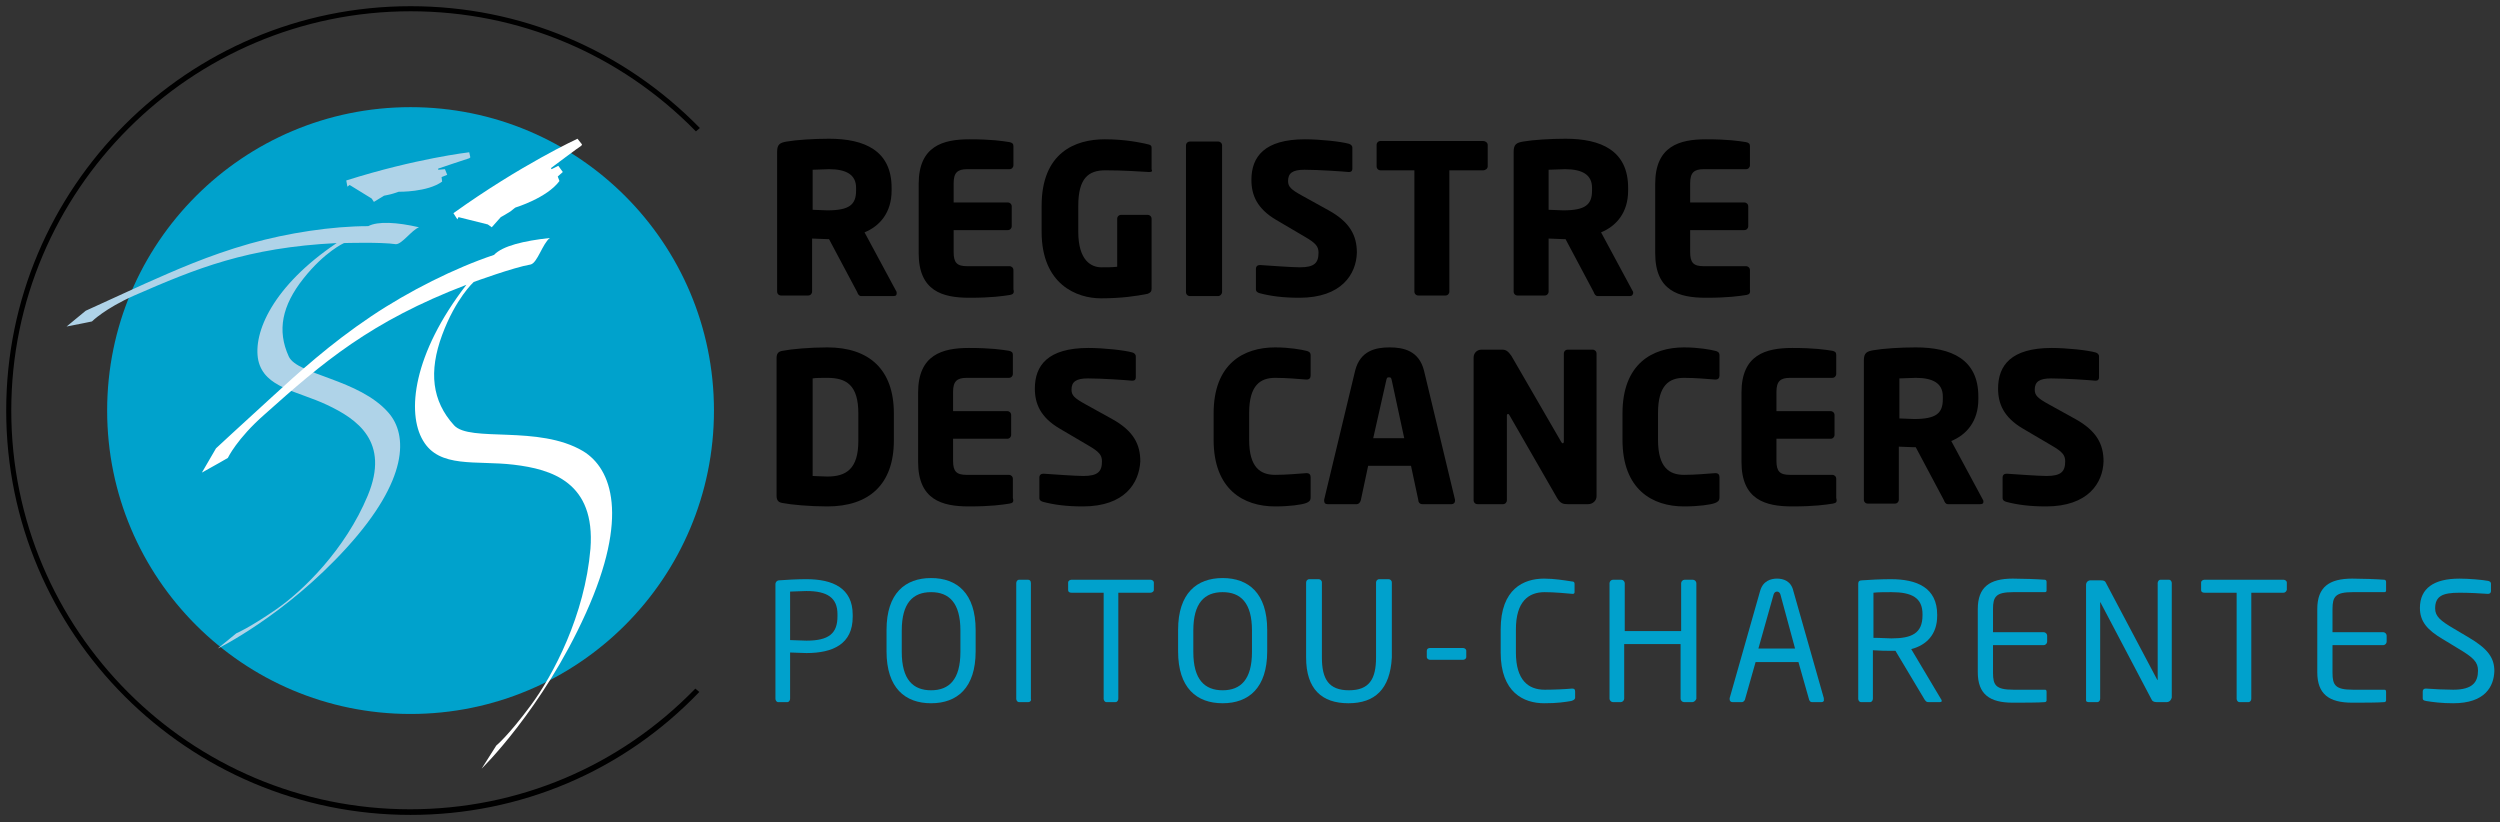 <?xml version="1.0" encoding="utf-8"?>
<!-- Generator: Adobe Illustrator 24.0.1, SVG Export Plug-In . SVG Version: 6.00 Build 0)  -->
<svg version="1.1" id="Calque_1" xmlns="http://www.w3.org/2000/svg" xmlns:xlink="http://www.w3.org/1999/xlink" x="0px" y="0px"
	 width="443.3px" height="145.8px" viewBox="0 0 443.3 145.8" style="enable-background:new 0 0 443.3 145.8;" xml:space="preserve"
	>
<rect x="0" y="0" width="443.3" height="145.8" fill="#333333" stroke="none"/>
<style type="text/css">
	.st0{fill:#00A1CC;}
	.st1{fill:#00A2CC;}
	.st2{fill:#AFD3E8;}
	.st3{fill:#FFFFFF;}
</style>
<path d="M158.4,52.5h-5.7c-0.4,0-0.6-0.4-0.7-0.7l-5-9.4l-0.4,0c-0.8,0-1.9-0.1-2.6-0.1v9.4c0,0.4-0.3,0.7-0.7,0.7h-4.8
	c-0.4,0-0.7-0.3-0.7-0.7V26.9c0-1.3,0.5-1.6,1.7-1.8c1.7-0.3,4.8-0.5,7.5-0.5c6.3,0,11.1,2.1,11.1,8.7v0.5c0,3.9-2.1,6.3-4.8,7.4
	l5.6,10.4c0.1,0.1,0.1,0.3,0.1,0.4C159,52.3,158.9,52.5,158.4,52.5z M151.8,33.3c0-2.3-1.7-3.3-4.8-3.3c-0.5,0-2.4,0.1-2.9,0.1v7.1
	c0.4,0,2.2,0.1,2.6,0.1c3.9,0,5.1-1,5.1-3.5V33.3z"/>
<path d="M179.1,52.3c-1.3,0.2-3.2,0.5-7.2,0.5c-4.8,0-9-1.2-9-7.9V32.6c0-6.7,4.3-7.9,9-7.9c4,0,5.8,0.3,7.1,0.5
	c0.5,0.1,0.7,0.3,0.7,0.7v3.4c0,0.4-0.3,0.7-0.7,0.7h-7.5c-1.7,0-2.4,0.6-2.4,2.5v3.4h9.6c0.4,0,0.7,0.3,0.7,0.7v3.5
	c0,0.4-0.3,0.7-0.7,0.7h-9.6v3.9c0,1.9,0.6,2.5,2.4,2.5h7.5c0.4,0,0.7,0.3,0.7,0.7v3.4C179.9,52,179.6,52.2,179.1,52.3z"/>
<path d="M203.8,30.5c0,0-0.1,0-0.1,0c-1.8-0.1-4.5-0.3-7.7-0.3c-3,0-4.8,1.4-4.8,6.3v4.6c0,5.1,2.3,6.3,4.1,6.3c1,0,2,0,2.8-0.1
	v-8.5c0-0.4,0.3-0.7,0.7-0.7h4.7c0.4,0,0.7,0.3,0.7,0.7v12.4c0,0.5-0.2,0.7-0.7,0.9c-2,0.4-4.6,0.8-8.3,0.8
	c-4.2,0-10.5-2.4-10.5-11.8v-4.6c0-9.4,5.9-11.8,11.2-11.8c3.7,0,6.4,0.6,7.7,0.9c0.4,0.1,0.6,0.2,0.6,0.6V30
	C204.4,30.4,204.2,30.5,203.8,30.5z"/>
<path d="M216,52.5h-5c-0.4,0-0.7-0.3-0.7-0.7v-26c0-0.4,0.3-0.7,0.7-0.7h5c0.4,0,0.7,0.3,0.7,0.7v26C216.7,52.1,216.4,52.5,216,52.5
	z"/>
<path d="M230.4,52.8c-2.9,0-5.1-0.3-7-0.8c-0.4-0.1-0.7-0.3-0.7-0.7v-3.6c0-0.5,0.3-0.7,0.7-0.7c0,0,0.1,0,0.1,0
	c1.5,0.1,5.6,0.4,7,0.4c2.6,0,3.3-0.8,3.3-2.6c0-1.1-0.5-1.7-2.4-2.8l-5.1-3c-3.4-2-4.4-4.4-4.4-7.1c0-4.1,2.3-7.2,9.5-7.2
	c2.7,0,6.4,0.4,7.8,0.8c0.3,0.1,0.6,0.3,0.6,0.7v3.7c0,0.3-0.1,0.6-0.6,0.6c0,0,0,0-0.1,0c-1-0.1-5.3-0.4-7.8-0.4
	c-2.1,0-2.9,0.6-2.9,2c0,1,0.5,1.5,2.5,2.6l4.7,2.6c3.8,2.1,5,4.5,5,7.5C240.5,48.6,237.9,52.8,230.4,52.8z"/>
<path d="M263,30.2h-6v21.5c0,0.4-0.3,0.7-0.7,0.7h-4.8c-0.4,0-0.7-0.3-0.7-0.7V30.2h-6c-0.4,0-0.7-0.3-0.7-0.7v-3.8
	c0-0.4,0.3-0.7,0.7-0.7H263c0.4,0,0.8,0.3,0.8,0.7v3.8C263.8,29.9,263.4,30.2,263,30.2z"/>
<path d="M289,52.5h-5.7c-0.4,0-0.6-0.4-0.7-0.7l-5-9.4l-0.4,0c-0.8,0-1.9-0.1-2.6-0.1v9.4c0,0.4-0.3,0.7-0.7,0.7h-4.8
	c-0.4,0-0.7-0.3-0.7-0.7V26.9c0-1.3,0.5-1.6,1.7-1.8c1.7-0.3,4.8-0.5,7.5-0.5c6.3,0,11.1,2.1,11.1,8.7v0.5c0,3.9-2.1,6.3-4.8,7.4
	l5.6,10.4c0.1,0.1,0.1,0.3,0.1,0.4C289.5,52.3,289.4,52.5,289,52.5z M282.3,33.3c0-2.3-1.7-3.3-4.8-3.3c-0.5,0-2.4,0.1-2.9,0.1v7.1
	c0.4,0,2.2,0.1,2.6,0.1c3.9,0,5.1-1,5.1-3.5V33.3z"/>
<path d="M309.7,52.3c-1.3,0.2-3.2,0.5-7.2,0.5c-4.8,0-9-1.2-9-7.9V32.6c0-6.7,4.3-7.9,9-7.9c4,0,5.8,0.3,7.1,0.5
	c0.5,0.1,0.7,0.3,0.7,0.7v3.4c0,0.4-0.3,0.7-0.7,0.7h-7.5c-1.7,0-2.4,0.6-2.4,2.5v3.4h9.6c0.4,0,0.7,0.3,0.7,0.7v3.5
	c0,0.4-0.3,0.7-0.7,0.7h-9.6v3.9c0,1.9,0.6,2.5,2.4,2.5h7.5c0.4,0,0.7,0.3,0.7,0.7v3.4C310.4,52,310.2,52.2,309.7,52.3z"/>
<path d="M146.7,89.8c-3.1,0-6.4-0.3-7.9-0.6c-0.7-0.1-1.1-0.4-1.1-1.3V63.5c0-0.9,0.4-1.2,1.1-1.3c1.5-0.3,4.8-0.6,7.9-0.6
	c7.4,0,11.8,3.9,11.8,11.7v4.8C158.5,85.9,154.1,89.8,146.7,89.8z M152.2,73.3c0-5-2.1-6.3-5.5-6.3c-0.9,0-2.1,0-2.6,0.1v17.3
	c0.5,0,1.7,0.1,2.6,0.1c3.3,0,5.5-1.3,5.5-6.3V73.3z"/>
<path d="M179,89.3c-1.3,0.2-3.2,0.5-7.2,0.5c-4.8,0-9-1.2-9-7.9V69.6c0-6.7,4.3-7.9,9-7.9c4,0,5.8,0.3,7.1,0.5
	c0.5,0.1,0.7,0.3,0.7,0.7v3.4c0,0.4-0.3,0.7-0.7,0.7h-7.5c-1.7,0-2.4,0.6-2.4,2.5v3.4h9.6c0.4,0,0.7,0.3,0.7,0.7v3.5
	c0,0.4-0.3,0.7-0.7,0.7h-9.6v3.9c0,1.9,0.6,2.5,2.4,2.5h7.5c0.4,0,0.7,0.3,0.7,0.7v3.4C179.8,89,179.6,89.2,179,89.3z"/>
<path d="M192,89.8c-2.9,0-5.1-0.3-7-0.8c-0.4-0.1-0.7-0.3-0.7-0.7v-3.6c0-0.5,0.3-0.7,0.7-0.7c0,0,0.1,0,0.1,0
	c1.5,0.1,5.6,0.4,7,0.4c2.6,0,3.3-0.8,3.3-2.6c0-1.1-0.5-1.7-2.4-2.8l-5.1-3c-3.4-2-4.4-4.4-4.4-7.1c0-4.1,2.3-7.2,9.5-7.2
	c2.7,0,6.4,0.4,7.8,0.8c0.3,0.1,0.6,0.3,0.6,0.7v3.7c0,0.3-0.1,0.6-0.6,0.6c0,0,0,0-0.1,0c-1-0.1-5.3-0.4-7.8-0.4
	c-2.1,0-2.9,0.6-2.9,2c0,1,0.5,1.5,2.5,2.6l4.7,2.6c3.8,2.1,5,4.5,5,7.5C202,85.6,199.5,89.8,192,89.8z"/>
<path d="M231.6,89.2c-0.8,0.3-2.9,0.6-5.5,0.6c-5.6,0-10.9-3-10.9-11.8v-4.7c0-8.8,5.3-11.7,10.9-11.7c2.6,0,4.7,0.4,5.5,0.6
	c0.5,0.1,0.8,0.3,0.8,0.8v3.6c0,0.4-0.2,0.7-0.7,0.7c0,0-0.1,0-0.1,0c-1.4-0.1-3.4-0.3-5.5-0.3c-2.6,0-4.6,1.3-4.6,6.2V78
	c0,4.9,2,6.2,4.6,6.2c2,0,4.1-0.2,5.5-0.3c0,0,0.1,0,0.1,0c0.5,0,0.7,0.3,0.7,0.7v3.6C232.4,88.8,232.1,89,231.6,89.2z"/>
<path d="M257.4,89.4h-5.2c-0.4,0-0.7-0.3-0.7-0.7l-1.3-6.1h-7.6l-1.3,6.1c-0.1,0.4-0.4,0.7-0.7,0.7h-5.2c-0.4,0-0.6-0.2-0.6-0.6
	c0,0,0-0.1,0-0.2l5.5-22.9c0.9-3.5,3.6-4.1,6.1-4.1s5.2,0.6,6.1,4.1l5.5,22.9c0,0.1,0,0.1,0,0.2C258,89.2,257.7,89.4,257.4,89.4z
	 M246.8,67.5c-0.1-0.4-0.1-0.6-0.5-0.6s-0.4,0.2-0.5,0.6l-2.3,10.2h5.5L246.8,67.5z"/>
<path d="M281.6,89.4H278c-0.8,0-1.3-0.1-1.9-1.1l-8.4-14.6c-0.1-0.2-0.2-0.3-0.3-0.3c-0.1,0-0.2,0.1-0.2,0.3v15
	c0,0.4-0.3,0.7-0.7,0.7H262c-0.4,0-0.7-0.3-0.7-0.7V63.4c0-0.8,0.6-1.4,1.4-1.4h3.7c0.7,0,1.1,0.4,1.6,1.1l8.8,15.2
	c0.1,0.2,0.2,0.3,0.3,0.3c0.1,0,0.2-0.1,0.2-0.3V62.7c0-0.4,0.3-0.7,0.7-0.7h4.4c0.4,0,0.7,0.3,0.7,0.7V88
	C283.1,88.8,282.4,89.4,281.6,89.4z"/>
<path d="M304.1,89.2c-0.8,0.3-2.9,0.6-5.5,0.6c-5.6,0-10.9-3-10.9-11.8v-4.7c0-8.8,5.3-11.7,10.9-11.7c2.6,0,4.7,0.4,5.5,0.6
	c0.5,0.1,0.8,0.3,0.8,0.8v3.6c0,0.4-0.2,0.7-0.7,0.7c0,0-0.1,0-0.1,0c-1.4-0.1-3.4-0.3-5.5-0.3c-2.6,0-4.6,1.3-4.6,6.2V78
	c0,4.9,2,6.2,4.6,6.2c2,0,4.1-0.2,5.5-0.3c0,0,0.1,0,0.1,0c0.5,0,0.7,0.3,0.7,0.7v3.6C304.9,88.8,304.6,89,304.1,89.2z"/>
<path d="M325,89.3c-1.3,0.2-3.2,0.5-7.2,0.5c-4.8,0-9-1.2-9-7.9V69.6c0-6.7,4.3-7.9,9-7.9c4,0,5.8,0.3,7.1,0.5
	c0.5,0.1,0.7,0.3,0.7,0.7v3.4c0,0.4-0.3,0.7-0.7,0.7h-7.5c-1.7,0-2.4,0.6-2.4,2.5v3.4h9.6c0.4,0,0.7,0.3,0.7,0.7v3.5
	c0,0.4-0.3,0.7-0.7,0.7h-9.6v3.9c0,1.9,0.6,2.5,2.4,2.5h7.5c0.4,0,0.7,0.3,0.7,0.7v3.4C325.8,89,325.6,89.2,325,89.3z"/>
<path d="M351.1,89.4h-5.7c-0.4,0-0.6-0.4-0.7-0.7l-5-9.4l-0.4,0c-0.8,0-1.9-0.1-2.6-0.1v9.4c0,0.4-0.3,0.7-0.7,0.7h-4.8
	c-0.4,0-0.7-0.3-0.7-0.7V63.9c0-1.3,0.5-1.6,1.7-1.8c1.7-0.3,4.8-0.5,7.5-0.5c6.3,0,11.1,2.1,11.1,8.7v0.5c0,3.9-2.1,6.3-4.8,7.4
	l5.6,10.4c0.1,0.1,0.1,0.3,0.1,0.4C351.7,89.3,351.5,89.4,351.1,89.4z M344.5,70.3c0-2.3-1.7-3.3-4.8-3.3c-0.5,0-2.4,0.1-2.9,0.1
	v7.1c0.4,0,2.2,0.1,2.6,0.1c3.9,0,5.1-1,5.1-3.5V70.3z"/>
<path d="M362.8,89.8c-2.9,0-5.1-0.3-7-0.8c-0.4-0.1-0.7-0.3-0.7-0.7v-3.6c0-0.5,0.3-0.7,0.7-0.7c0,0,0.1,0,0.1,0
	c1.5,0.1,5.6,0.4,7,0.4c2.6,0,3.3-0.8,3.3-2.6c0-1.1-0.5-1.7-2.4-2.8l-5.1-3c-3.4-2-4.4-4.4-4.4-7.1c0-4.1,2.3-7.2,9.5-7.2
	c2.7,0,6.4,0.4,7.8,0.8c0.3,0.1,0.6,0.3,0.6,0.7v3.7c0,0.3-0.1,0.6-0.6,0.6c0,0,0,0-0.1,0c-1-0.1-5.3-0.4-7.8-0.4
	c-2.1,0-2.9,0.6-2.9,2c0,1,0.5,1.5,2.5,2.6l4.7,2.6c3.8,2.1,5,4.5,5,7.5C372.9,85.6,370.3,89.8,362.8,89.8z"/>
<path class="st0" d="M143,115.8c-0.9,0-2.2-0.1-2.9-0.1v8.2c0,0.3-0.2,0.6-0.5,0.6H138c-0.3,0-0.5-0.3-0.5-0.6v-20.3
	c0-0.4,0.3-0.7,0.7-0.7c1.3-0.1,3.2-0.2,4.8-0.2c4.7,0,8.2,1.6,8.2,6.3v0.4C151.2,114.2,147.7,115.8,143,115.8z M148.5,108.9
	c0-2.9-1.8-4.1-5.5-4.1c-0.9,0-2.2,0.1-2.9,0.1v8.6c0.7,0,2.2,0.1,2.9,0.1c4,0,5.5-1.3,5.5-4.3V108.9z"/>
<path class="st0" d="M165.1,124.7c-4.6,0-7.9-2.7-7.9-9.2v-3.8c0-6.5,3.3-9.2,7.9-9.2c4.6,0,7.9,2.7,7.9,9.2v3.8
	C173,122,169.7,124.7,165.1,124.7z M170.3,111.8c0-4.9-2-6.8-5.2-6.8c-3.2,0-5.2,1.9-5.2,6.8v3.8c0,4.9,2,6.8,5.2,6.8
	c3.2,0,5.2-1.9,5.2-6.8V111.8z"/>
<path class="st0" d="M182.3,124.5h-1.6c-0.3,0-0.5-0.3-0.5-0.6v-20.5c0-0.3,0.2-0.6,0.5-0.6h1.6c0.3,0,0.5,0.2,0.5,0.6v20.5
	C182.9,124.2,182.7,124.5,182.3,124.5z"/>
<path class="st0" d="M204,105.1h-5.7v18.8c0,0.3-0.2,0.6-0.5,0.6h-1.6c-0.3,0-0.5-0.3-0.5-0.6v-18.8H190c-0.3,0-0.6-0.1-0.6-0.5
	v-1.3c0-0.3,0.3-0.5,0.6-0.5h14c0.3,0,0.6,0.2,0.6,0.5v1.3C204.6,104.9,204.3,105.1,204,105.1z"/>
<path class="st0" d="M216.8,124.7c-4.6,0-7.9-2.7-7.9-9.2v-3.8c0-6.5,3.3-9.2,7.9-9.2c4.6,0,7.9,2.7,7.9,9.2v3.8
	C224.7,122,221.4,124.7,216.8,124.7z M222,111.8c0-4.9-2-6.8-5.2-6.8c-3.2,0-5.2,1.9-5.2,6.8v3.8c0,4.9,2,6.8,5.2,6.8
	c3.2,0,5.2-1.9,5.2-6.8V111.8z"/>
<path class="st0" d="M239.1,124.7c-4.7,0-7.5-2.5-7.5-8.1v-13.3c0-0.3,0.2-0.6,0.6-0.6h1.6c0.3,0,0.6,0.2,0.6,0.6v13.3
	c0,3.8,1.2,5.8,4.8,5.8s4.8-2,4.8-5.8v-13.3c0-0.3,0.2-0.6,0.6-0.6h1.6c0.3,0,0.6,0.2,0.6,0.6v13.3
	C246.5,122.2,243.8,124.7,239.1,124.7z"/>
<path class="st0" d="M259.4,117h-5.8c-0.3,0-0.6-0.2-0.6-0.5v-1.1c0-0.3,0.2-0.5,0.6-0.5h5.8c0.3,0,0.6,0.2,0.6,0.5v1.1
	C260,116.8,259.7,117,259.4,117z"/>
<path class="st0" d="M278.6,124.3c-1.2,0.2-2.4,0.4-4.8,0.4c-3.6,0-7.7-1.9-7.7-9v-4.1c0-7.2,4.1-9,7.7-9c1.8,0,3.6,0.3,4.9,0.5
	c0.3,0,0.5,0.1,0.5,0.4v1.5c0,0.2-0.1,0.3-0.3,0.3c0,0-0.1,0-0.1,0c-1.1-0.1-3.2-0.3-4.9-0.3c-2.9,0-5.1,1.7-5.1,6.6v4.1
	c0,4.9,2.2,6.6,5.1,6.6c1.7,0,3.8-0.1,4.8-0.2c0,0,0.1,0,0.1,0c0.3,0,0.5,0.1,0.5,0.5v1.2C279.2,124.1,278.9,124.2,278.6,124.3z"/>
<path class="st0" d="M300.1,124.5h-1.5c-0.3,0-0.6-0.3-0.6-0.6v-9.7h-10v9.7c0,0.3-0.3,0.6-0.6,0.6H286c-0.3,0-0.6-0.3-0.6-0.6
	v-20.5c0-0.3,0.3-0.6,0.6-0.6h1.5c0.3,0,0.6,0.3,0.6,0.6v8.5h10v-8.5c0-0.3,0.3-0.6,0.6-0.6h1.5c0.3,0,0.6,0.3,0.6,0.6v20.5
	C300.7,124.2,300.4,124.5,300.1,124.5z"/>
<path class="st0" d="M323,124.5h-1.7c-0.3,0-0.4-0.2-0.5-0.4l-1.9-6.7h-7.6l-1.9,6.7c-0.1,0.2-0.3,0.4-0.5,0.4h-1.7
	c-0.3,0-0.5-0.2-0.5-0.5c0-0.1,0-0.1,0-0.2l5.4-19c0.5-1.8,1.9-2.2,3-2.2c1.1,0,2.5,0.4,2.9,2.2l5.4,19c0,0.1,0,0.1,0,0.2
	C323.5,124.3,323.3,124.5,323,124.5z M315.7,105.4c-0.1-0.3-0.3-0.5-0.6-0.5c-0.3,0-0.5,0.2-0.6,0.5l-2.7,9.6h6.5L315.7,105.4z"/>
<path class="st0" d="M344,124.5h-1.9c-0.4,0-0.5,0-0.8-0.4l-5.2-8.7c-0.1,0-0.2,0-0.3,0c-0.2,0-0.3,0-0.5,0c-1,0-1.7,0-3.2-0.1v8.6
	c0,0.3-0.2,0.6-0.5,0.6h-1.6c-0.3,0-0.5-0.3-0.5-0.6v-20.4c0-0.4,0.2-0.6,0.7-0.6c1.3-0.1,3.4-0.2,5.1-0.2c4.6,0,8.2,1.5,8.2,6.3
	v0.2c0,3.3-1.9,5.2-4.6,5.9l5.3,8.9c0.1,0.1,0.1,0.2,0.1,0.3C344.4,124.3,344.2,124.5,344,124.5z M340.9,108.9
	c0-2.9-1.9-3.9-5.5-3.9c-0.9,0-2.5,0-3.2,0.1v8c1.3,0,2.5,0.1,3.2,0.1c3.6,0,5.5-0.9,5.5-4.1V108.9z"/>
<path class="st0" d="M362.6,124.5c-1.1,0.1-4,0.1-5.7,0.1c-4.1,0-6.2-1.5-6.2-5.4V108c0-3.9,2.1-5.4,6.2-5.4c1.7,0,4.5,0.1,5.7,0.2
	c0.2,0,0.3,0.2,0.3,0.4v1.5c0,0.2-0.1,0.3-0.3,0.3H357c-3.1,0-3.6,0.8-3.6,3v4.1h9c0.3,0,0.6,0.3,0.6,0.6v1.1c0,0.3-0.3,0.6-0.6,0.6
	h-9v4.9c0,2.2,0.5,3,3.6,3h5.6c0.2,0,0.3,0.1,0.3,0.4v1.5C362.9,124.3,362.8,124.5,362.6,124.5z"/>
<path class="st0" d="M384.2,124.5h-1.8c-0.5,0-0.8-0.2-0.9-0.5l-9-17.1c0-0.1-0.1-0.1-0.1-0.1c0,0,0,0,0,0.1v17
	c0,0.3-0.2,0.6-0.5,0.6h-1.5c-0.3,0-0.5-0.1-0.5-0.3v-20.5c0-0.5,0.4-0.8,0.8-0.8h1.6c0.8,0,1,0.1,1.2,0.6l9,17l0.1,0.1
	c0,0,0-0.1,0-0.1v-17.1c0-0.3,0.2-0.6,0.5-0.6h1.5c0.3,0,0.5,0.3,0.5,0.6v20.3C385,124.1,384.7,124.5,384.2,124.5z"/>
<path class="st0" d="M404.9,105.1h-5.7v18.8c0,0.3-0.2,0.6-0.5,0.6h-1.6c-0.3,0-0.5-0.3-0.5-0.6v-18.8h-5.7c-0.3,0-0.6-0.1-0.6-0.5
	v-1.3c0-0.3,0.3-0.5,0.6-0.5h14c0.3,0,0.6,0.2,0.6,0.5v1.3C405.4,104.9,405.2,105.1,404.9,105.1z"/>
<path class="st0" d="M422.8,124.5c-1.1,0.1-4,0.1-5.7,0.1c-4.1,0-6.2-1.5-6.2-5.4V108c0-3.9,2.1-5.4,6.2-5.4c1.7,0,4.5,0.1,5.7,0.2
	c0.2,0,0.3,0.2,0.3,0.4v1.5c0,0.2-0.1,0.3-0.3,0.3h-5.6c-3.1,0-3.6,0.8-3.6,3v4.1h9c0.3,0,0.6,0.3,0.6,0.6v1.1
	c0,0.3-0.3,0.6-0.6,0.6h-9v4.9c0,2.2,0.5,3,3.6,3h5.6c0.2,0,0.3,0.1,0.3,0.4v1.5C423.1,124.3,423,124.5,422.8,124.5z"/>
<path class="st0" d="M435,124.7c-2,0-3.6-0.2-4.8-0.4c-0.5-0.1-0.6-0.2-0.6-0.5v-1.2c0-0.3,0.2-0.5,0.5-0.5c0,0,0.1,0,0.1,0
	c1.3,0.1,3.5,0.2,4.8,0.2c3.5,0,4.4-1.4,4.4-3.4c0-1.5-0.8-2.3-3.5-3.9l-2.8-1.7c-2.7-1.6-4-3.1-4-5.5c0-3.5,2.5-5.2,7-5.2
	c1.7,0,4,0.2,5.1,0.4c0.3,0.1,0.5,0.2,0.5,0.5v1.3c0,0.3-0.2,0.5-0.5,0.5c0,0,0,0-0.1,0c-1.3-0.1-3.3-0.2-5-0.2
	c-3,0-4.3,0.6-4.3,2.8c0,1.4,1,2.2,3.2,3.5l2.7,1.6c3.4,2,4.6,3.6,4.6,6C442.2,121.7,440.7,124.7,435,124.7z"/>
<circle class="st1" cx="72.8" cy="72.8" r="53.8"/>
<g>
	<path class="st2" d="M15.2,55.1c0,0,4.6-2.1,10.5-4.8c5.2-2.3,11.2-5,18.6-7.1c6.7-1.9,14.6-3.1,21-3.1c1.7-0.9,5.1-0.7,9,0.2
		c-1.3,0.5-3,3-4.1,3c-2.6-0.4-9.2-0.2-9.2-0.2s-3.4,1.5-7.2,6.3c-3.8,4.8-4.7,9.2-2.6,13.8c1.5,3.3,12.5,4,17.7,10
		c3.4,3.9,3.6,11.8-7.4,23.9S38.6,115,38.6,115l3.3-2.7c0,0,2.2-0.9,7-4.2s12.3-10.6,16.3-20.2S63.3,74.3,58,71.8
		c-5.3-2.5-11.1-3-12.2-7.9c-1-4.9,2.6-13.2,13.9-20.8c-15.9,0.8-24.9,4.5-35.9,9.3c-5.2,2.3-7.5,4.6-7.5,4.6s-2.4,0.5-4.5,0.9
		L15.2,55.1z M62,32.8l3.9,2.4l0.4,0.6l1.8-1.1c0,0,1.1-0.2,1.7-0.4c0.6-0.2,0.9-0.3,0.9-0.3s5.1,0.1,7.7-1.8l-0.1-0.8l1-0.4l-0.4-1
		l-1.2,0.1l0-0.2c0,0,5.3-1.8,5.4-1.8c0.1,0,0.3-0.2,0.3-0.2L83.2,27c0,0-9.5,1.1-21.8,5l0.2,1.1L62,32.8z"/>
	<path class="st3" d="M38.3,79.5c0,0,4.2-3.9,9.8-9c4.8-4.4,10.4-9.5,17.7-14.4c6.7-4.5,14.9-8.6,21.8-10.9c1.5-1.6,5.3-2.5,9.9-3
		c-1.3,1-2.2,4.4-3.4,4.7c-3,0.5-10.1,3.1-10.1,3.1s-3.2,2.9-5.6,9.4s-1.8,11.7,2.1,16c2.8,3.1,15-0.1,22.9,4.6
		c5.1,3.1,8.2,11.6,0.5,28.7s-18.5,27.6-18.5,27.6l2.6-4.1c0,0,2.1-1.7,6.1-7.1c4-5.4,9.6-16,10.6-27.8c0.9-11.8-6.9-14.1-13.6-14.9
		c-6.7-0.8-13.2,0.7-16.1-4.3c-2.9-4.9-1.8-15.3,7.7-27.6c-17,6.5-25.5,13.8-35.8,23c-4.9,4.3-6.5,7.7-6.5,7.7s-2.4,1.4-4.6,2.6
		L38.3,79.5z M81.3,38.5l5.2,1.3l0.7,0.5l1.6-1.8c0,0,1.1-0.6,1.7-1c0.6-0.5,0.9-0.7,0.9-0.7s5.6-1.7,7.8-4.7l-0.3-0.8l0.9-0.8
		L99,29.4L97.8,30l-0.1-0.2c0,0,5.2-3.9,5.3-3.9c0.1,0,0.2-0.3,0.2-0.3l-0.8-1c0,0-10,4.6-22,13.2l0.7,1.1L81.3,38.5z"/>
</g>
<path d="M72.8,144.5c-39.5,0-71.7-32.1-71.7-71.7c0-39.5,32.1-71.7,71.7-71.7c19.5,0,37.7,7.7,51.3,21.6l-0.7,0.6
	C110,9.6,92,2,72.8,2C33.8,2,2,33.8,2,72.8s31.7,70.7,70.7,70.7c19.2,0,37.2-7.6,50.6-21.4l0.7,0.6
	C110.5,136.8,92.2,144.5,72.8,144.5z"/>
</svg>
